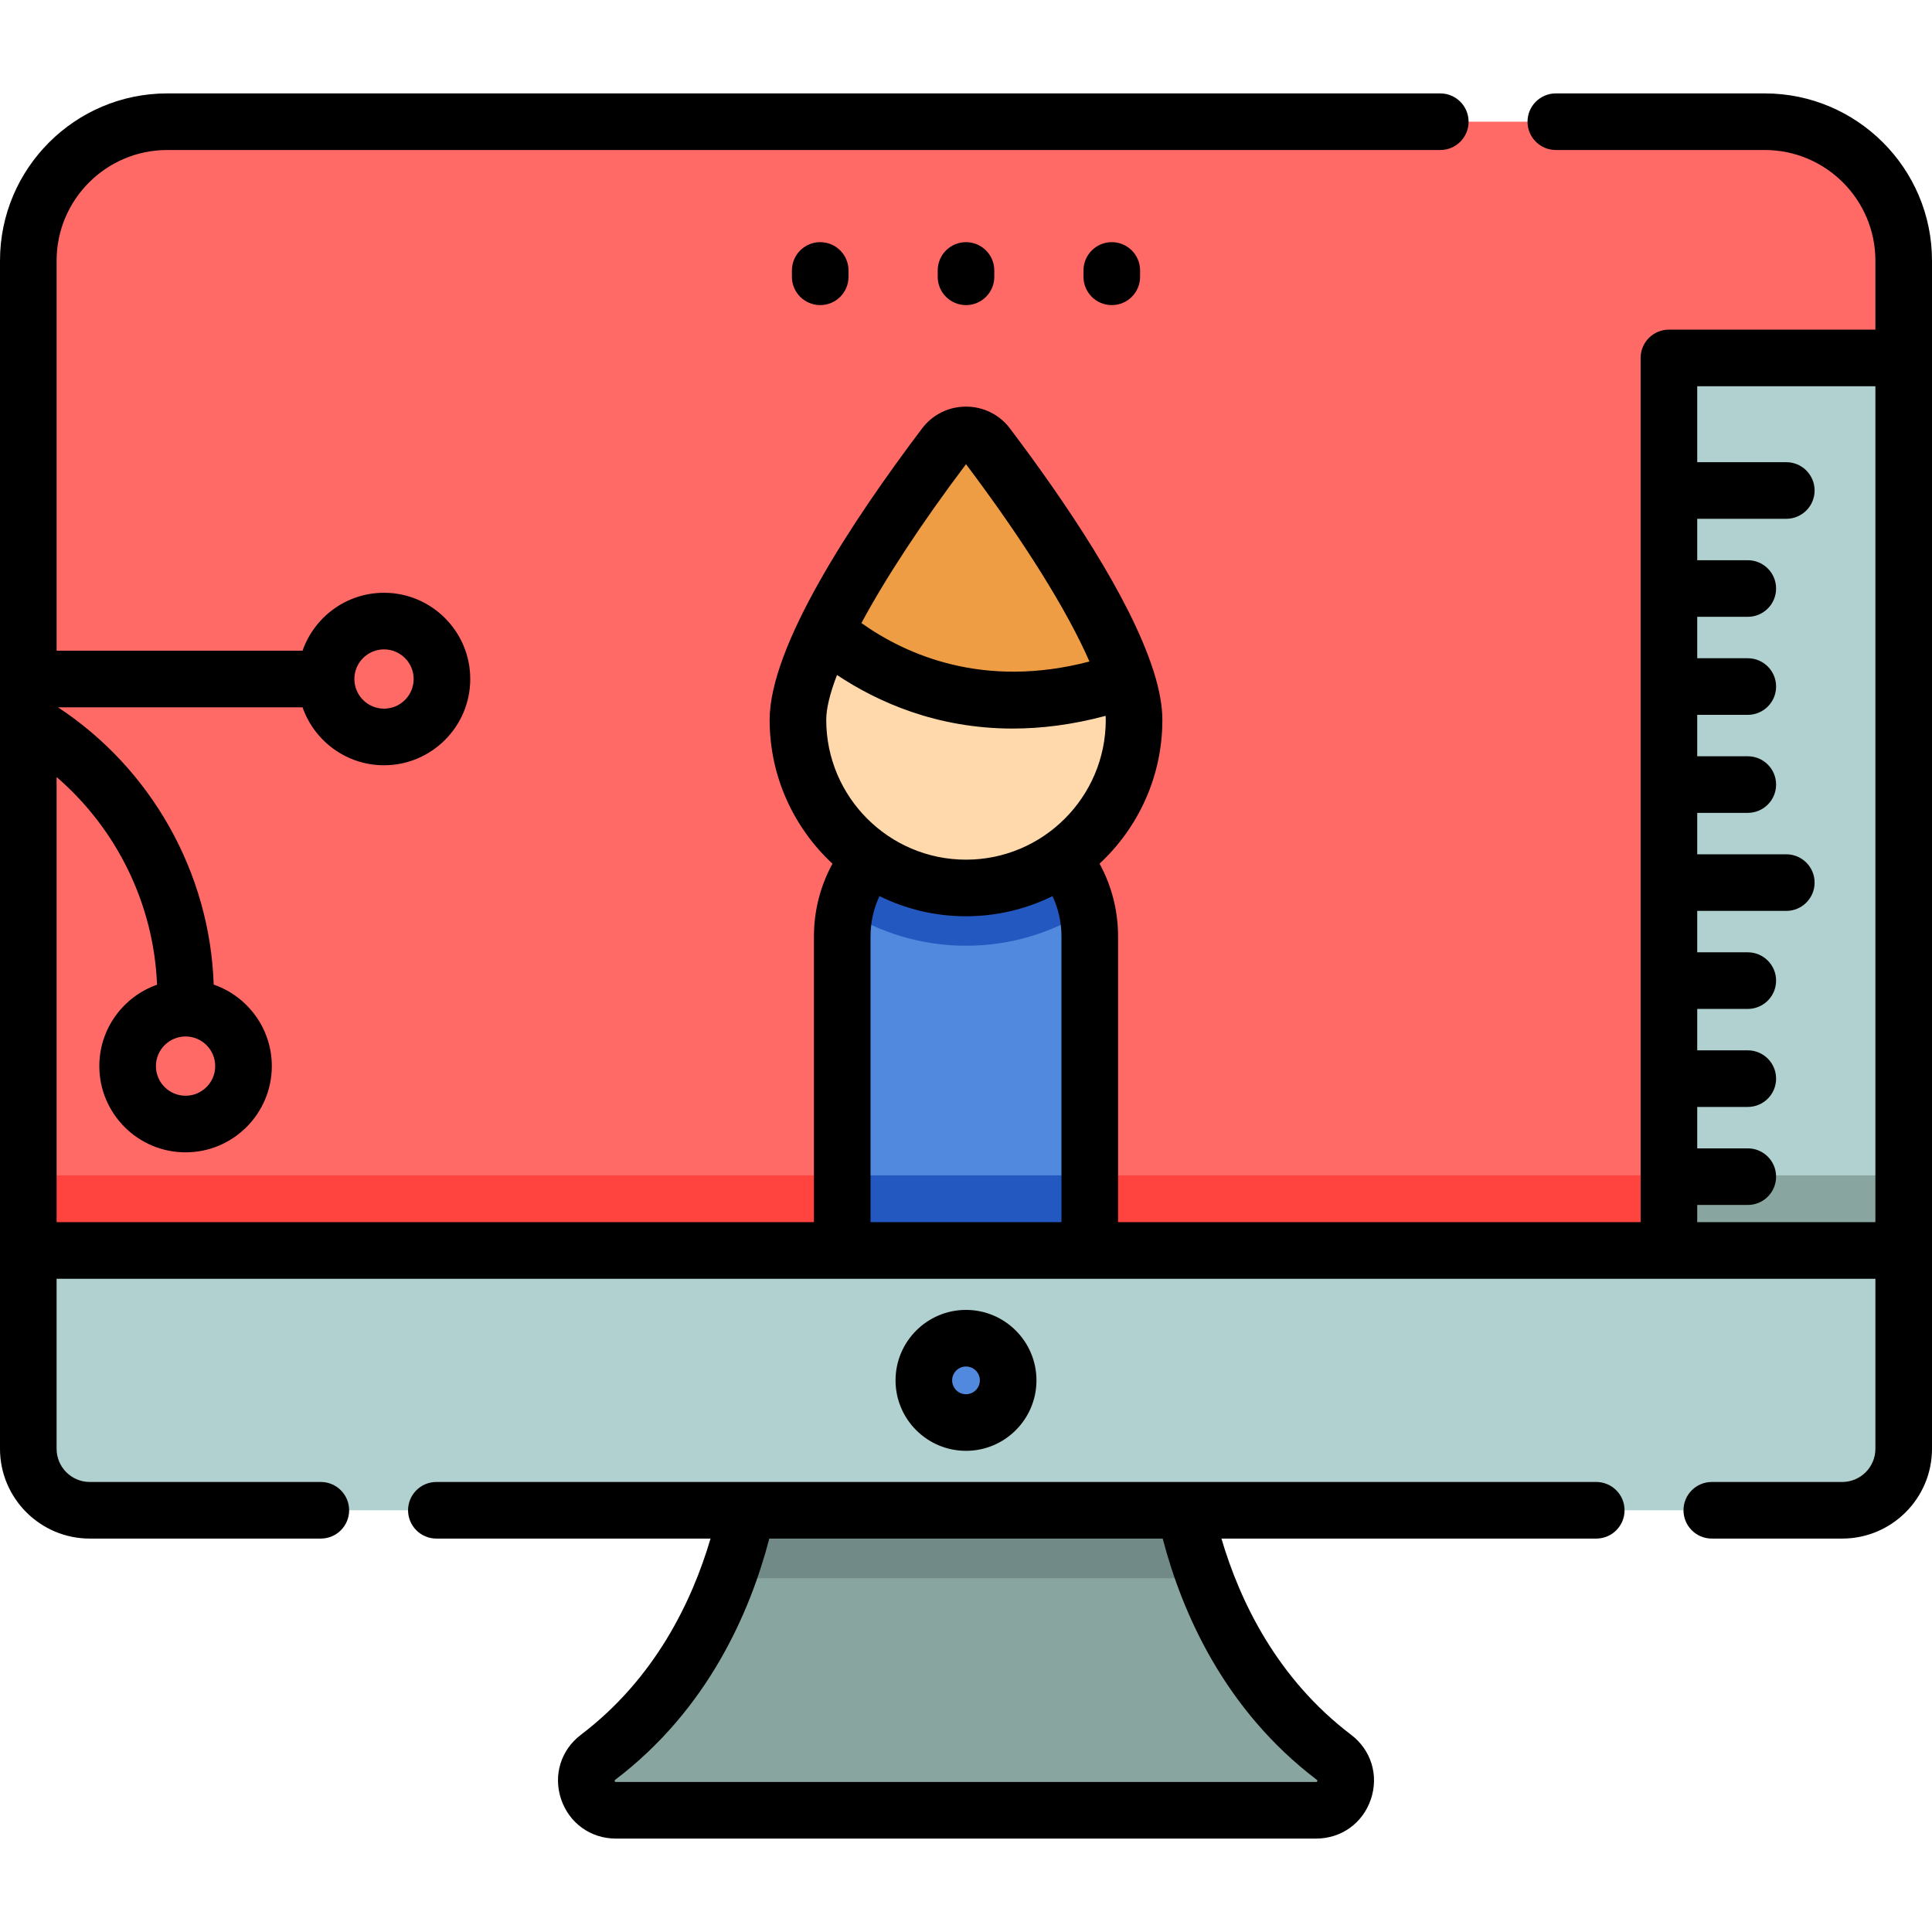 <?xml version="1.0" encoding="iso-8859-1"?>
<!-- Generator: Adobe Illustrator 19.0.0, SVG Export Plug-In . SVG Version: 6.00 Build 0)  -->
<svg xmlns="http://www.w3.org/2000/svg" xmlns:xlink="http://www.w3.org/1999/xlink" version="1.1" id="Layer_1" x="0px" y="0px" viewBox="0 0 512 512" style="enable-background:new 0 0 512 512;" xml:space="preserve" width="512" height="512">
<g id="XMLID_1195_">
	<g id="XMLID_1277_">
		<g id="XMLID_3000_">
			<g id="XMLID_3010_">
				<g id="XMLID_1285_">
					<path id="XMLID_1286_" style="fill:#88A5A0;" d="M348.769,479.752H163.231c-7.488,0-10.714-9.521-4.751-14.057       c14.546-11.046,24.067-24.849,30.284-38.085c11.359-24.126,11.75-46.316,11.75-46.316h110.97c0,0,0.391,22.19,11.75,46.316       c6.217,13.236,15.738,27.039,30.284,38.085C359.482,470.231,356.257,479.752,348.769,479.752z"/>
					<path id="XMLID_1287_" style="fill:#718987;" d="M319.303,418.241c-7.519-20.207-7.818-36.946-7.818-36.946h-110.97       c0,0-0.3,16.74-7.818,36.946H319.303z"/>
					<path id="XMLID_1291_" style="fill:#FF6A66;" d="M504.494,69.085v269.019H7.5V69.085c0-20.352,16.481-36.833,36.814-36.833       h423.365C488.012,32.252,504.494,48.733,504.494,69.085z"/>
					<rect id="XMLID_1294_" x="7.5" y="311.48" style="fill:#FF433E;" width="496.994" height="26.625"/>
					<rect id="XMLID_1295_" x="442.282" y="94.861" style="fill:#B0D1CF;" width="62.212" height="236.522"/>
					<rect id="XMLID_1296_" x="442.282" y="311.48" style="fill:#88A5A0;" width="62.212" height="19.903"/>
					<path id="XMLID_2688_" style="fill:#B0D1CF;" d="M488.208,400.239H23.792c-8.998,0-16.292-7.294-16.292-16.292v-52.564h497       v52.564C504.5,392.945,497.206,400.239,488.208,400.239z"/>
				</g>
			</g>
			<g id="XMLID_1297_">
				<circle id="XMLID_2686_" style="fill:#5089DD;" cx="256" cy="365.811" r="11.173"/>
			</g>
		</g>
		<g id="XMLID_2978_">
			<path id="XMLID_1302_" style="fill:#5089DD;" d="M288.795,248.151v83.232h-65.589v-83.232c0-2.357,0.245-4.643,0.714-6.857     c3.153-14.816,16.316-25.938,32.08-25.938c9.061,0,17.254,3.673,23.193,9.602c4.388,4.398,7.541,10.03,8.887,16.336     C288.55,243.509,288.795,245.794,288.795,248.151z"/>
			<rect id="XMLID_1305_" x="223.205" y="311.48" style="fill:#2358C1;" width="65.589" height="19.903"/>
			<path id="XMLID_1308_" style="fill:#2358C1;" d="M288.08,241.294c-9.275,5.908-20.285,9.336-32.08,9.336     c-11.795,0-22.805-3.428-32.08-9.336c3.153-14.816,16.316-25.938,32.08-25.938c9.061,0,17.254,3.673,23.193,9.602     C283.581,229.356,286.734,234.989,288.08,241.294z"/>
			<g id="XMLID_1309_">
				<path id="XMLID_1312_" style="fill:#FFD9AB;" d="M300.541,190.78c0,24.6-19.941,44.541-44.541,44.541      c-24.6,0-44.541-19.941-44.541-44.541c0-6.309,2.932-14.645,7.291-23.561c8.833-18.068,23.536-38.487,31.578-49.13      c2.842-3.766,8.502-3.766,11.35,0c10.044,13.3,30.501,41.883,36.9,62.048C299.827,184.063,300.541,187.67,300.541,190.78z"/>
				<path id="XMLID_1315_" style="fill:#EF9D45;" d="M298.578,180.137c-39.946,14.001-67.509-2.536-79.828-12.918      c8.833-18.068,23.536-38.487,31.578-49.13c2.842-3.766,8.502-3.766,11.35,0C271.722,131.39,292.18,159.973,298.578,180.137z"/>
			</g>
		</g>
	</g>
	<g id="XMLID_1392_">
		<path id="XMLID_1416_" d="M467.679,24.754h-55.37c-4.142,0-7.5,3.357-7.5,7.5s3.358,7.5,7.5,7.5h55.37    c16.168,0,29.321,13.154,29.321,29.322v18.281h-54.718c-4.142,0-7.5,3.357-7.5,7.5v229.025H296.298v-75.727    c0-6.825-1.687-13.391-4.904-19.273c10.23-9.509,16.646-23.068,16.646-38.103c0-3.698-0.78-7.877-2.168-12.388    c-0.059-0.246-0.131-0.492-0.217-0.736c-0.032-0.091-0.073-0.176-0.108-0.265c-6.252-19.308-23.189-44.364-37.885-63.823    c-2.787-3.689-7.037-5.806-11.661-5.806s-8.875,2.116-11.661,5.806c-18.42,24.389-40.379,57.581-40.379,77.212    c0,15.039,6.419,28.601,16.653,38.11c-3.214,5.891-4.913,12.482-4.913,19.266v75.727H15V205.918    c15.967,13.766,25.776,33.74,26.617,55.045c-8.897,3.129-15.295,11.611-15.295,21.565c0,12.603,10.253,22.855,22.855,22.855    c12.602,0,22.855-10.253,22.855-22.855c0-9.993-6.449-18.502-15.401-21.601c-0.989-29.645-16.505-57.192-41.26-73.481h64.811    c3.111,8.929,11.609,15.355,21.585,15.355c12.603,0,22.855-10.253,22.855-22.855s-10.253-22.855-22.855-22.855    c-9.975,0-18.473,6.427-21.585,15.355H15V69.076c0-16.168,13.153-29.322,29.321-29.322h337.37c4.142,0,7.5-3.357,7.5-7.5    s-3.358-7.5-7.5-7.5H44.321C19.882,24.754,0,44.637,0,69.076v314.871c0,13.119,10.673,23.792,23.792,23.792h61.232    c4.142,0,7.5-3.357,7.5-7.5s-3.358-7.5-7.5-7.5H23.792c-4.848,0-8.792-3.944-8.792-8.792v-45.064h482v45.064    c0,4.848-3.944,8.792-8.792,8.792h-34.565c-4.142,0-7.5,3.357-7.5,7.5s3.358,7.5,7.5,7.5h34.565    c13.119,0,23.792-10.673,23.792-23.792V69.076C512,44.637,492.118,24.754,467.679,24.754z M256.001,123.018    c15.42,20.459,26.883,38.913,32.716,52.291c-28.015,7.33-48.503-1.729-60.431-10.191    C234.705,153.178,244.191,138.687,256.001,123.018z M218.961,190.78c0-3.025,0.991-7.059,2.854-11.9    c10.745,7.157,26.432,14.195,46.569,14.195c7.582,0,15.799-1.005,24.617-3.371c0.025,0.371,0.04,0.731,0.04,1.076    c0,20.424-16.616,37.04-37.04,37.04S218.961,211.204,218.961,190.78z M256.001,242.82c8.224,0,16.004-1.925,22.926-5.337    c1.549,3.315,2.371,6.928,2.371,10.673v75.722h-50.597v-75.722c0-3.725,0.809-7.358,2.358-10.681    C239.985,240.892,247.771,242.82,256.001,242.82z M49.177,290.384c-4.332,0-7.855-3.524-7.855-7.855s3.524-7.855,7.855-7.855    c4.331,0,7.855,3.524,7.855,7.855S53.508,290.384,49.177,290.384z M101.768,172.091c4.332,0,7.855,3.524,7.855,7.855    s-3.524,7.855-7.855,7.855c-4.331,0-7.855-3.524-7.855-7.855S97.437,172.091,101.768,172.091z M449.782,323.883v-4.556h13.402    c4.142,0,7.5-3.357,7.5-7.5s-3.358-7.5-7.5-7.5h-13.402V293.35h13.402c4.142,0,7.5-3.357,7.5-7.5s-3.358-7.5-7.5-7.5h-13.402    v-10.978h13.402c4.142,0,7.5-3.357,7.5-7.5s-3.358-7.5-7.5-7.5h-13.402v-10.977h23.606c4.142,0,7.5-3.357,7.5-7.5    s-3.358-7.5-7.5-7.5h-23.606v-10.978h13.402c4.142,0,7.5-3.357,7.5-7.5s-3.358-7.5-7.5-7.5h-13.402V189.44h13.402    c4.142,0,7.5-3.357,7.5-7.5s-3.358-7.5-7.5-7.5h-13.402v-10.977h13.402c4.142,0,7.5-3.357,7.5-7.5s-3.358-7.5-7.5-7.5h-13.402    v-10.978h23.606c4.142,0,7.5-3.357,7.5-7.5s-3.358-7.5-7.5-7.5h-23.606v-20.129H497v221.525H449.782z"/>
		<path id="XMLID_1413_" d="M423.024,392.739H115.642c-4.142,0-7.5,3.357-7.5,7.5s3.358,7.5,7.5,7.5h72.663    c-4.907,16.644-14.72,37.088-34.353,51.987c-5.323,4.039-7.385,10.743-5.253,17.078c2.134,6.343,7.836,10.441,14.527,10.441    h185.547c6.69,0,12.393-4.099,14.527-10.441c2.132-6.335,0.07-13.039-5.253-17.078c-19.657-14.917-29.464-35.406-34.355-51.987    h99.332c4.142,0,7.5-3.357,7.5-7.5S427.167,392.739,423.024,392.739z M348.98,471.676c0.097,0.073,0.13,0.119,0.132,0.119    c0.03,0.108-0.061,0.37-0.146,0.43c0,0-0.053,0.021-0.192,0.021H163.227c-0.132,0-0.186-0.019-0.188-0.019    c-0.09-0.063-0.181-0.326-0.154-0.424c0-0.001,0.03-0.048,0.136-0.128c24.521-18.61,35.731-44.313,40.853-63.937h104.254    C313.226,427.268,324.419,453.037,348.98,471.676z"/>
		<path id="XMLID_1412_" d="M209.865,71.675v1.681c0,4.143,3.358,7.5,7.5,7.5s7.5-3.357,7.5-7.5v-1.681c0-4.143-3.358-7.5-7.5-7.5    S209.865,67.532,209.865,71.675z"/>
		<path id="XMLID_1411_" d="M248.5,71.675v1.681c0,4.143,3.358,7.5,7.5,7.5s7.5-3.357,7.5-7.5v-1.681c0-4.143-3.358-7.5-7.5-7.5    S248.5,67.532,248.5,71.675z"/>
		<path id="XMLID_1410_" d="M287.135,71.675v1.681c0,4.143,3.358,7.5,7.5,7.5s7.5-3.357,7.5-7.5v-1.681c0-4.143-3.358-7.5-7.5-7.5    S287.135,67.532,287.135,71.675z"/>
		<path id="XMLID_1394_" d="M274.673,365.812c0-10.297-8.377-18.674-18.673-18.674s-18.673,8.377-18.673,18.674    c0,10.296,8.377,18.673,18.673,18.673S274.673,376.107,274.673,365.812z M252.327,365.812c0-2.025,1.648-3.674,3.673-3.674    s3.673,1.648,3.673,3.674s-1.648,3.673-3.673,3.673S252.327,367.837,252.327,365.812z"/>
	</g>
</g>















</svg>
